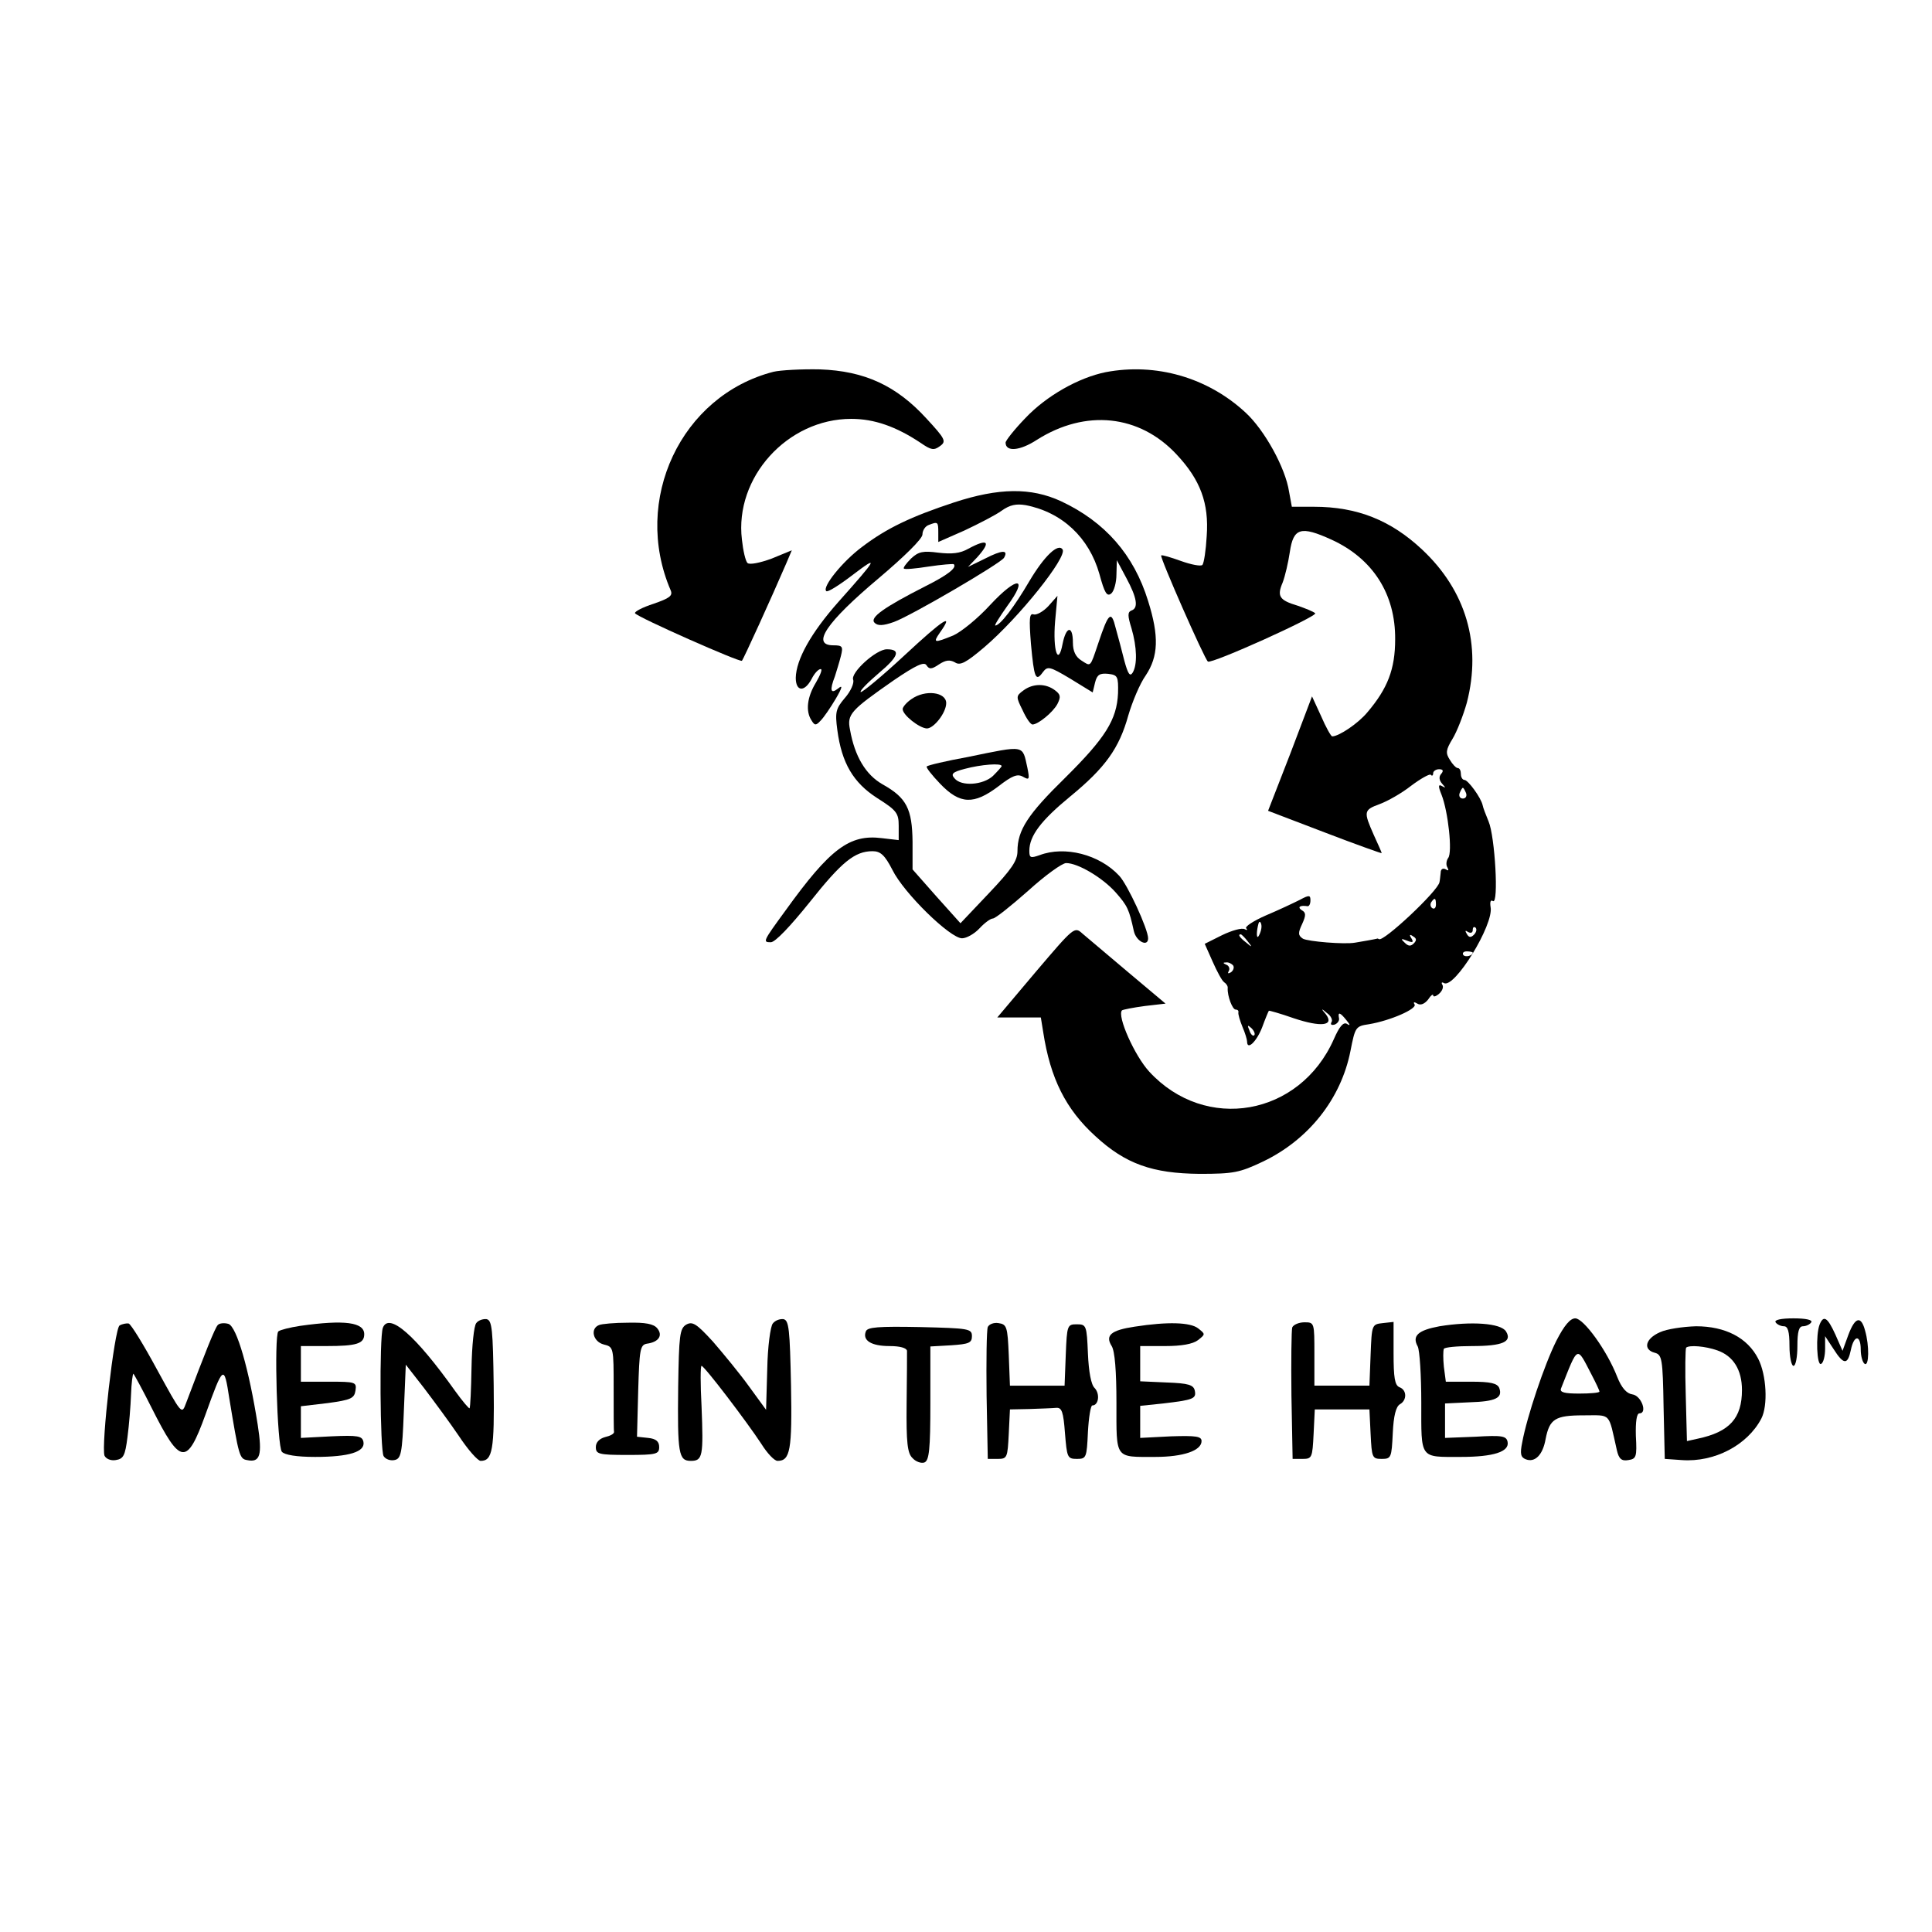 <?xml version="1.0" standalone="no"?>
<!DOCTYPE svg PUBLIC "-//W3C//DTD SVG 20010904//EN"
 "http://www.w3.org/TR/2001/REC-SVG-20010904/DTD/svg10.dtd">
<svg version="1.0" xmlns="http://www.w3.org/2000/svg"
 width="488pt" height="488pt" viewBox="0 0 488 488"
 preserveAspectRatio="xMidYMid meet">
<g transform="translate(0,488) scale(0.1,-0.1)"
fill="#000000" stroke="none">
<path d="M1954 3941 c-234 -60 -358 -324 -260 -552 6 -14 -3 -20 -43 -34 -28
-9 -49 -20 -47 -24 6 -10 266 -125 270 -120 4 4 75 160 112 246 l14 33 -51
-21 c-30 -11 -56 -16 -61 -11 -5 5 -11 31 -14 59 -19 157 115 305 276 305 58
0 113 -19 176 -61 26 -18 33 -19 48 -8 17 12 14 18 -34 70 -76 83 -156 120
-269 124 -47 1 -100 -2 -117 -6z"/>
<path d="M2793 3940 c-69 -14 -150 -60 -203 -116 -28 -29 -50 -57 -50 -62 0
-24 36 -21 79 7 123 78 259 64 353 -37 60 -64 82 -123 76 -206 -2 -36 -7 -69
-11 -73 -4 -4 -29 1 -54 10 -25 9 -48 16 -50 14 -4 -4 109 -261 118 -268 9 -7
279 115 271 122 -4 4 -24 12 -44 19 -47 14 -53 24 -38 59 6 16 14 50 18 77 9
61 28 66 105 31 105 -48 162 -138 161 -252 0 -75 -19 -124 -70 -184 -23 -28
-72 -61 -89 -61 -3 0 -16 23 -28 51 l-23 50 -55 -145 -56 -144 144 -55 c78
-30 143 -53 143 -52 0 2 -9 22 -20 46 -26 59 -26 63 15 78 19 7 55 27 79 46
24 18 47 31 50 28 3 -4 6 -2 6 4 0 5 7 10 15 10 10 0 12 -4 5 -12 -6 -7 -5
-16 3 -25 9 -10 9 -11 0 -6 -10 6 -11 1 -2 -21 17 -43 28 -146 17 -160 -5 -7
-6 -18 -2 -24 4 -8 3 -9 -4 -5 -7 4 -13 1 -13 -8 -1 -9 -2 -20 -3 -24 -3 -22
-143 -153 -153 -144 -2 1 -4 2 -5 1 -3 -1 -42 -8 -55 -10 -27 -5 -120 3 -132
10 -12 8 -13 14 -2 37 10 22 10 29 -1 35 -12 8 -4 13 15 10 4 0 7 6 7 15 0 13
-3 14 -27 1 -16 -8 -54 -26 -85 -39 -32 -14 -55 -29 -50 -33 4 -5 2 -5 -4 -2
-7 4 -32 -3 -57 -15 l-44 -22 20 -45 c11 -25 24 -49 29 -52 5 -3 10 -10 9 -15
-1 -20 12 -54 20 -54 5 0 8 -3 7 -7 -1 -5 4 -21 10 -36 7 -16 12 -33 12 -38 0
-23 24 0 38 36 8 22 16 41 17 42 0 1 29 -7 63 -19 69 -23 103 -19 81 10 -13
15 -12 16 3 3 10 -7 15 -18 11 -23 -3 -6 0 -8 8 -6 8 3 13 11 11 17 -3 16 3
14 19 -6 10 -12 10 -15 1 -9 -9 5 -19 -7 -33 -39 -86 -194 -324 -236 -466 -82
-37 40 -82 141 -69 155 3 2 28 7 58 11 l52 6 -94 79 c-52 44 -104 88 -116 98
-20 18 -21 17 -118 -97 l-97 -115 55 0 55 0 6 -37 c18 -117 57 -195 132 -263
76 -70 144 -94 263 -95 86 0 101 3 160 31 115 55 197 158 221 279 12 61 13 63
47 68 54 9 122 39 115 50 -4 6 -1 7 7 2 8 -5 18 -1 27 10 7 11 13 15 13 11 0
-5 7 -3 15 4 8 7 12 17 8 23 -3 5 -1 7 4 4 26 -16 127 148 118 192 -2 13 0 19
6 15 15 -9 5 164 -11 201 -7 17 -14 35 -15 41 -4 19 -37 64 -46 64 -5 0 -9 7
-9 15 0 8 -3 15 -8 15 -4 0 -13 9 -20 21 -11 17 -10 25 7 53 11 18 27 59 36
91 38 147 -2 283 -113 387 -79 74 -164 108 -273 108 l-56 0 -7 38 c-9 60 -62
156 -110 200 -96 89 -227 126 -353 102z m910 -1063 c3 -8 -1 -14 -8 -14 -7 0
-11 6 -8 14 3 7 6 13 8 13 2 0 5 -6 8 -13z m-76 -282 c0 -8 -4 -12 -9 -9 -5 3
-6 10 -3 15 9 13 12 11 12 -6z m-441 -60 c-1 -8 -5 -17 -8 -21 -5 -4 -4 16 1
34 3 9 9 -1 7 -13z m537 -16 c-8 -8 -13 -7 -18 2 -5 8 -4 10 3 5 7 -4 12 -2
12 5 0 7 3 9 7 6 4 -4 2 -12 -4 -18z m-572 -16 c13 -16 12 -17 -3 -4 -17 13
-22 21 -14 21 2 0 10 -8 17 -17z m420 -6 c-8 -8 -14 -7 -23 2 -11 10 -9 11 6
5 15 -6 17 -4 11 6 -6 9 -4 11 4 5 9 -5 10 -10 2 -18z m149 -23 c0 -8 -19 -13
-24 -6 -3 5 1 9 9 9 8 0 15 -2 15 -3z m-605 -33 c3 -5 0 -13 -6 -17 -7 -4 -9
-3 -5 4 3 5 0 13 -6 15 -9 4 -10 6 -1 6 6 1 14 -3 18 -8z m53 -176 c-3 -3 -9
2 -12 12 -6 14 -5 15 5 6 7 -7 10 -15 7 -18z"/>
<path d="M2410 3611 c-109 -36 -170 -65 -232 -112 -50 -37 -102 -102 -91 -112
3 -4 33 15 67 41 67 51 63 43 -36 -68 -70 -79 -107 -146 -108 -192 0 -35 22
-37 40 -3 7 14 17 25 23 25 5 0 -1 -15 -12 -34 -22 -36 -27 -72 -11 -96 8 -13
11 -13 23 0 8 8 25 33 38 55 17 29 18 36 6 26 -19 -15 -22 -5 -8 31 4 13 11
35 15 51 6 24 4 27 -19 27 -57 0 -18 58 114 169 65 55 111 100 111 111 0 10 7
21 16 24 23 9 24 8 24 -19 l0 -24 66 29 c36 17 79 39 94 50 21 15 37 18 61 14
92 -18 160 -82 186 -174 13 -48 19 -58 30 -49 7 6 13 28 13 48 l1 36 24 -45
c27 -50 31 -76 13 -82 -10 -4 -10 -13 0 -45 14 -48 15 -92 3 -112 -7 -11 -12
-3 -21 30 -6 24 -16 62 -22 83 -11 45 -18 39 -44 -39 -21 -62 -18 -59 -43 -43
-14 9 -21 23 -21 45 0 44 -17 42 -26 -3 -11 -59 -25 -17 -19 56 l6 65 -23 -26
c-13 -14 -30 -23 -37 -21 -11 4 -12 -10 -7 -74 8 -87 12 -97 30 -72 12 16 17
15 69 -16 l57 -35 6 25 c5 20 12 24 33 22 24 -3 26 -6 25 -49 -3 -67 -32 -113
-134 -214 -94 -92 -120 -132 -120 -185 0 -24 -15 -46 -72 -106 l-72 -76 -61
68 -60 68 0 70 c-1 83 -15 111 -76 145 -42 24 -70 70 -82 138 -8 39 2 49 111
125 56 38 76 47 82 38 7 -11 13 -11 32 2 17 11 27 12 40 5 13 -9 28 -1 74 38
88 75 210 228 198 247 -11 17 -46 -16 -84 -80 -38 -65 -74 -112 -86 -112 -3 0
11 22 30 49 55 75 26 77 -43 3 -31 -34 -73 -68 -93 -77 -49 -20 -52 -19 -34 7
37 52 10 35 -89 -57 -58 -54 -108 -95 -111 -93 -3 3 18 24 46 48 50 42 56 60
20 60 -27 0 -92 -59 -85 -77 3 -8 -6 -29 -21 -46 -23 -27 -25 -36 -19 -81 11
-83 40 -133 101 -172 49 -31 54 -38 54 -70 l0 -36 -43 5 c-81 10 -130 -26
-243 -183 -57 -78 -58 -80 -37 -80 11 0 49 40 98 101 81 102 114 129 159 129
20 0 31 -10 50 -47 29 -59 146 -173 176 -173 11 0 31 11 44 25 13 14 28 25 34
25 6 0 46 32 89 70 43 39 86 70 96 70 30 0 92 -37 125 -74 30 -34 34 -43 46
-98 6 -26 36 -41 36 -18 0 23 -52 136 -73 158 -50 54 -138 76 -201 52 -23 -8
-26 -7 -26 11 0 38 30 77 103 137 89 73 124 122 147 205 10 34 29 80 44 101
32 48 34 99 6 188 -36 117 -109 200 -220 252 -76 35 -157 34 -270 -3z"/>
<path d="M2446 3494 c-21 -12 -42 -14 -76 -10 -38 5 -50 3 -69 -15 -12 -12
-20 -23 -18 -25 2 -3 31 0 63 5 33 5 61 7 63 6 9 -9 -16 -28 -72 -56 -104 -53
-141 -79 -128 -92 8 -8 21 -8 49 2 42 15 268 147 278 162 12 21 -5 20 -48 -2
l-43 -21 23 24 c36 40 28 49 -22 22z"/>
<path d="M2585 3136 c-19 -14 -19 -16 -2 -50 9 -20 20 -36 25 -36 14 0 52 31
63 52 9 18 8 24 -7 35 -23 17 -55 17 -79 -1z"/>
<path d="M2302 3114 c-12 -8 -22 -20 -22 -25 0 -15 42 -48 61 -49 18 0 49 40
49 64 0 28 -53 35 -88 10z"/>
<path d="M2445 2968 c-55 -10 -102 -21 -104 -24 -3 -2 13 -22 34 -44 50 -52
85 -53 147 -6 35 27 48 32 62 24 16 -9 17 -7 11 23 -13 58 -4 57 -150 27z m85
-23 c0 -2 -10 -13 -22 -25 -25 -23 -80 -27 -97 -6 -10 11 -5 16 26 24 41 11
93 15 93 7z"/>
<path d="M1203 1538 c-6 -7 -11 -58 -12 -113 -1 -55 -3 -101 -5 -102 -1 -2
-18 18 -36 43 -101 142 -168 200 -183 160 -9 -24 -7 -310 2 -324 5 -8 17 -12
27 -10 17 3 20 16 24 122 l5 119 46 -59 c25 -33 65 -87 88 -121 23 -35 48 -63
55 -63 30 0 35 27 33 190 -2 142 -4 165 -18 168 -9 1 -21 -3 -26 -10z"/>
<path d="M1952 1537 c-6 -7 -13 -59 -14 -115 l-3 -103 -43 59 c-23 32 -65 83
-91 113 -42 46 -52 52 -68 43 -16 -10 -18 -27 -20 -156 -2 -170 1 -188 32
-188 30 0 32 12 27 138 -3 56 -3 102 0 102 7 0 115 -142 151 -197 15 -24 33
-43 41 -43 32 0 37 27 34 191 -3 140 -5 164 -19 167 -9 1 -21 -3 -27 -11z"/>
<path d="M3931 1493 c-30 -60 -74 -191 -86 -256 -6 -29 -4 -38 9 -43 23 -9 43
11 50 51 10 51 24 60 96 60 71 0 62 9 84 -88 5 -22 12 -28 29 -25 20 3 22 8
19 61 -1 36 2 57 9 57 21 0 5 45 -18 48 -14 2 -27 16 -38 44 -26 67 -85 148
-106 148 -13 0 -28 -18 -48 -57z m89 -85 c11 -21 20 -40 20 -43 0 -3 -23 -5
-51 -5 -37 0 -50 3 -46 13 44 111 39 108 77 35z"/>
<path d="M4485 1540 c3 -5 13 -10 21 -10 10 0 14 -13 14 -50 0 -27 5 -50 10
-50 6 0 10 23 10 50 0 37 4 50 14 50 8 0 18 5 21 10 4 6 -13 10 -45 10 -32 0
-49 -4 -45 -10z"/>
<path d="M4596 1534 c-10 -26 -7 -106 4 -99 6 3 10 21 10 38 l0 32 21 -32 c26
-41 36 -41 44 -3 8 39 25 39 25 1 0 -17 5 -33 10 -36 11 -7 12 46 1 84 -10 38
-25 35 -42 -10 l-15 -41 -18 41 c-20 44 -30 50 -40 25z"/>
<path d="M302 1532 c-13 -9 -47 -304 -38 -329 4 -8 16 -13 28 -11 20 3 24 11
30 58 4 30 8 79 9 108 1 28 4 52 6 52 1 0 23 -40 47 -88 72 -143 88 -145 135
-15 45 125 47 127 60 42 24 -146 26 -154 45 -157 33 -7 39 12 27 89 -22 140
-53 248 -74 255 -10 3 -23 2 -27 -3 -7 -7 -32 -70 -80 -197 -11 -30 -11 -29
-73 84 -34 63 -66 115 -72 117 -5 1 -16 -1 -23 -5z"/>
<path d="M758 1531 c-26 -4 -50 -10 -55 -14 -11 -11 -3 -290 9 -304 7 -8 37
-13 84 -13 86 0 127 13 122 38 -3 15 -14 17 -81 14 l-77 -4 0 40 0 40 68 8
c59 8 67 12 70 32 3 21 0 22 -67 22 l-71 0 0 45 0 45 64 0 c77 0 96 6 96 30 0
30 -49 37 -162 21z"/>
<path d="M1513 1533 c-23 -9 -15 -42 12 -49 25 -6 25 -8 25 -110 0 -57 0 -107
1 -111 0 -5 -10 -10 -23 -13 -14 -4 -23 -13 -23 -25 0 -18 7 -20 80 -20 73 0
80 2 80 20 0 14 -8 21 -28 23 l-28 3 3 116 c3 105 5 116 22 119 30 4 41 21 26
39 -9 11 -30 15 -74 14 -33 0 -67 -3 -73 -6z"/>
<path d="M2495 1528 c-3 -8 -4 -86 -3 -173 l3 -160 25 0 c24 0 25 3 28 63 l3
62 49 1 c28 1 58 2 68 3 14 1 18 -10 22 -64 5 -61 6 -65 30 -65 24 0 25 3 28
68 2 37 7 67 11 67 16 0 20 29 6 44 -9 8 -15 41 -17 87 -3 71 -4 74 -28 74
-24 0 -25 -2 -28 -77 l-3 -78 -69 0 -69 0 -3 78 c-3 71 -5 77 -26 80 -12 2
-24 -3 -27 -10z"/>
<path d="M2866 1529 c-60 -9 -75 -22 -58 -49 8 -13 12 -63 12 -144 0 -143 -5
-136 98 -136 71 0 117 16 117 40 0 12 -14 14 -77 12 l-78 -4 0 40 0 41 58 6
c76 9 84 12 80 32 -3 15 -16 19 -71 21 l-67 3 0 44 0 45 63 0 c41 0 70 5 83
15 19 15 19 15 0 30 -20 15 -76 17 -160 4z"/>
<path d="M3264 1527 c-2 -7 -3 -85 -2 -172 l3 -160 25 0 c24 0 25 3 28 63 l3
62 69 0 69 0 3 -62 c3 -60 4 -63 28 -63 24 0 25 3 28 65 2 44 8 67 18 73 18
10 18 36 -1 43 -12 5 -15 24 -15 86 l0 79 -27 -3 c-28 -3 -28 -4 -31 -80 l-3
-78 -69 0 -70 0 0 80 c0 79 0 80 -25 80 -14 0 -28 -6 -31 -13z"/>
<path d="M3636 1530 c-54 -10 -70 -24 -55 -51 5 -10 9 -74 9 -142 0 -144 -5
-137 100 -137 82 0 123 13 118 38 -3 15 -14 17 -81 13 l-77 -3 0 43 0 44 62 3
c66 2 84 11 75 36 -5 12 -22 16 -71 16 l-64 0 -5 38 c-2 20 -2 40 0 45 2 4 34
7 71 7 78 0 102 11 86 37 -13 21 -88 26 -168 13z"/>
<path d="M2187 1517 c-9 -23 14 -37 60 -37 27 0 43 -5 44 -12 0 -7 0 -68 -1
-134 -1 -98 2 -125 15 -137 8 -9 22 -14 30 -11 12 5 15 33 15 150 l0 143 53 3
c44 3 52 6 52 23 0 19 -8 20 -131 23 -106 2 -133 0 -137 -11z"/>
<path d="M4193 1515 c-37 -16 -44 -44 -13 -52 18 -5 20 -15 22 -137 l3 -131
43 -3 c83 -6 166 38 201 105 17 33 13 110 -8 151 -27 53 -83 82 -157 82 -33
-1 -74 -7 -91 -15z m145 -46 c40 -14 62 -49 62 -100 0 -71 -31 -106 -112 -123
l-27 -6 -3 116 c-2 64 -1 118 1 120 8 7 48 4 79 -7z"/>
</g>
</svg>
